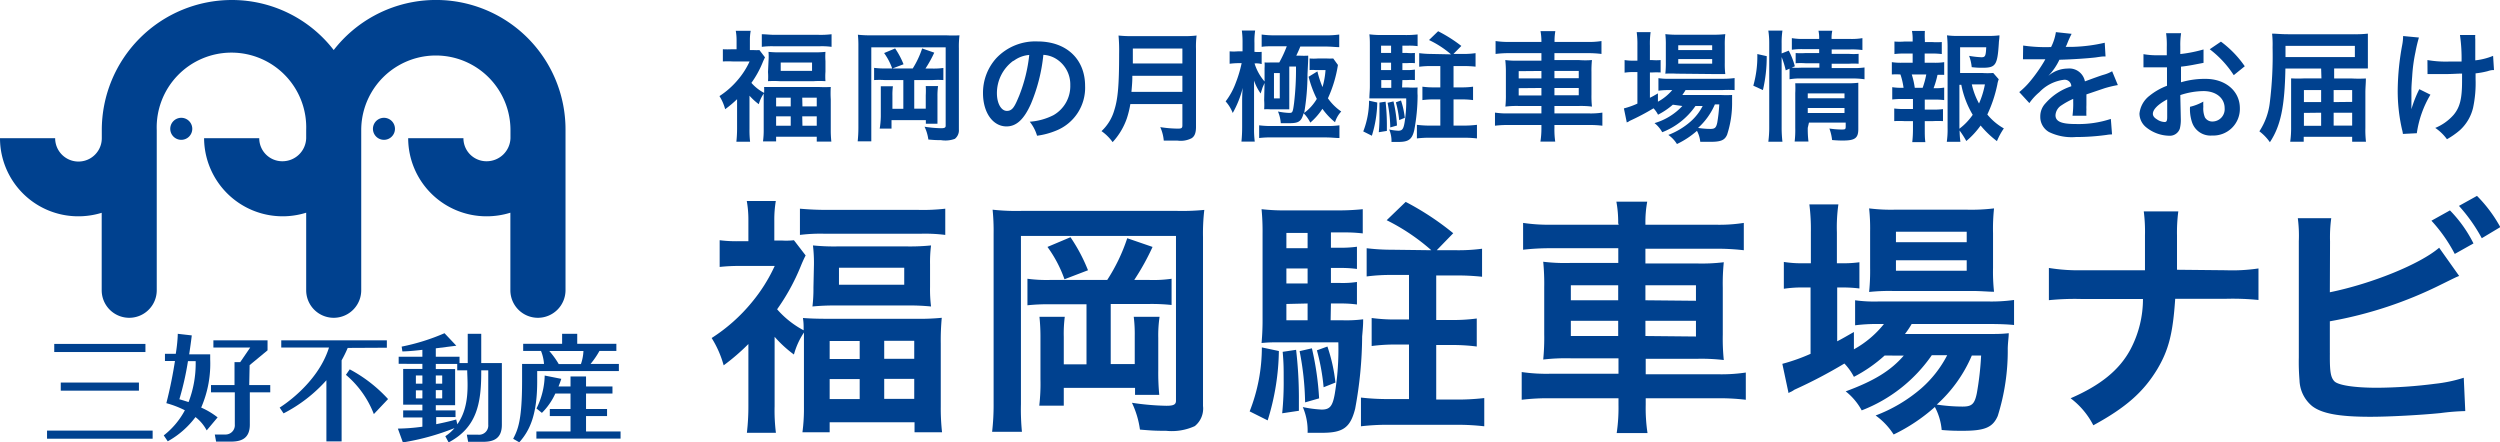 <svg xmlns="http://www.w3.org/2000/svg" viewBox="0 0 249.77 44.19"><defs><style>.cls-1{fill:#00418f;}</style></defs><g id="レイヤー_2" data-name="レイヤー 2"><g id="レイヤー_2-2" data-name="レイヤー 2"><path class="cls-1" d="M19.21,12.87a1.1,1.1,0,1,0-1.1,1.1A1.1,1.1,0,0,0,19.21,12.87Z"/><path class="cls-1" d="M38.36,11.77a1.1,1.1,0,1,0,1.1,1.1A1.1,1.1,0,0,0,38.36,11.77Z"/><path class="cls-1" d="M53.74,31.75A2.76,2.76,0,0,0,56.5,29V13A12.94,12.94,0,0,0,33.34,5,12.85,12.85,0,0,0,23.17,0a13,13,0,0,0-13,13v.81a2.33,2.33,0,0,1-4.66,0H0a7.81,7.81,0,0,0,7.81,7.8,7.91,7.91,0,0,0,2.35-.35V29a2.75,2.75,0,0,0,5.5,0V13a7.47,7.47,0,1,1,14.93,0v.81a2.37,2.37,0,0,1-2.39,2.3,2.3,2.3,0,0,1-2.3-2.3H20.39a7.85,7.85,0,0,0,10.2,7.44V29a2.75,2.75,0,1,0,5.5,0V13A7.45,7.45,0,1,1,51,13v.81a2.38,2.38,0,0,1-2.4,2.3,2.3,2.3,0,0,1-2.3-2.3H40.78a7.82,7.82,0,0,0,7.81,7.8,7.92,7.92,0,0,0,2.4-.36V29A2.75,2.75,0,0,0,53.74,31.75Z"/><rect class="cls-1" x="5.42" y="34.36" width="9.11" height="0.81"/><rect class="cls-1" x="4.7" y="43.02" width="10.55" height="0.81"/><rect class="cls-1" x="6.07" y="38.22" width="7.81" height="0.81"/><path class="cls-1" d="M38.65,34.74V34H28.1v.72h4.77c-1.16,3.72-4.93,6-4.93,6l.39.58a14.74,14.74,0,0,0,4.28-3.31v6.11h1.52V36a11.9,11.9,0,0,0,.61-1.24Z"/><path class="cls-1" d="M34.94,36.9l-.38.55a9.67,9.67,0,0,1,2.79,3.92l1.42-1.5A14.25,14.25,0,0,0,34.94,36.9Z"/><path class="cls-1" d="M24.94,36.48,26.73,35V34H21.32v.72H25L24,36.18h-.57v2.29H21.08v.73h2.38v3.21a.93.93,0,0,1-1,1h-1l.13.71h1.48c1,0,1.89-.28,1.89-1.7V39.2H27v-.73h-2.1Z"/><path class="cls-1" d="M20.1,40.72A11,11,0,0,0,21,35.9h0v-.5H18.9c.17-1.1.26-1.89.26-1.89l-1.4-.16s0,.77-.2,2H16.48v.72h1c-.18,1.16-.45,2.61-.86,4.21a9.69,9.69,0,0,1,1.85.71,7.86,7.86,0,0,1-2.11,2.51l.4.59a8.74,8.74,0,0,0,2.77-2.42A4.07,4.07,0,0,1,20.65,43l1.09-1.3A7.62,7.62,0,0,0,20.1,40.72Zm-.55-4.55a10.78,10.78,0,0,1-.71,4c-.29-.09-.59-.19-.92-.28a29,29,0,0,0,.86-3.81h.77Z"/><path class="cls-1" d="M48.08,36.27V33.35H46.73v2.92h-.82v-.63H43.54V34.8l2.05-.26-1.18-1.25a21,21,0,0,1-4.28,1.34l.07.48s.69,0,2-.16v.69H39.83v.71H42.2v.51H40.28v3.57H42.2V41H40.28v.71H42.2v.92a19.16,19.16,0,0,1-2.45.19l.5,1.38a24.16,24.16,0,0,0,5.16-1.43,4.3,4.3,0,0,1-.92.81l.33.62c2.81-1.48,3.26-3.88,3.26-7V37h.7v5.43a.92.92,0,0,1-1,1H46.64l.13.71h1.49c1,0,1.88-.28,1.88-1.7V36.27H48.08ZM42.2,39.8h-.65V39h.65Zm0-1.47h-.65v-.82h.65Zm1.34-.82h.64v.82h-.64Zm0,1.47h.64v.82h-.64Zm2.15,3.41-.11-.48s-.83.24-2,.47v-.71h1.93V41H43.54v-.52h1.93V36.87H43.54v-.51h2.14V37h1v.17C46.73,38.56,46.89,40.71,45.69,42.39Z"/><path class="cls-1" d="M58.55,43.11V41.57h2.1v-.71h-2.1V39.32h2.64v-.71H58.55v-1H57v1h-1.2c.1-.24.19-.49.28-.76l-1.66-.33a7.72,7.72,0,0,1-.82,3.29l.54.44a6.51,6.51,0,0,0,1.34-1.93H57v1.54H54.93v.71H57v1.54H53.59v.71H62v-.71Z"/><path class="cls-1" d="M53.67,37.07h8.16v-.71H59a8.26,8.26,0,0,0,.89-1.3h1.69v-.71H57.67v-1H56.16v1H52.27v.71h1.78a4.22,4.22,0,0,1,.3,1.3H52.16v1.72c0,4-.44,4.87-.89,5.76l.61.35c1.07-1.2,1.79-2.78,1.79-6.11Zm4.62-2a4.53,4.53,0,0,1-.25,1.3H55.82a8.35,8.35,0,0,0-.94-1.3Z"/><path class="cls-1" d="M74.77,34.37A21,21,0,0,1,72.3,36.5a10.3,10.3,0,0,0-1.2-2.73,17.07,17.07,0,0,0,4-3.55,16.27,16.27,0,0,0,2.3-3.65H73.9a17.84,17.84,0,0,0-2,.1V24a13.27,13.27,0,0,0,1.87.1h1V22a10.66,10.66,0,0,0-.16-1.92h2.9a11.21,11.21,0,0,0-.15,1.95v2h.75A6.72,6.72,0,0,0,79.32,24l1.17,1.52c-.2.38-.37.78-.52,1.15a21,21,0,0,1-2.33,4.23A9.28,9.28,0,0,0,80.29,33c0-.53,0-.75-.07-1.23.67.05,1.37.08,2.52.08h8.8a22.41,22.41,0,0,0,2.55-.1,24.17,24.17,0,0,0-.1,2.57v6.3a21.16,21.16,0,0,0,.13,2.57H91.37v-1H82.89v1H80.17a17.92,17.92,0,0,0,.15-2.57V34.35c0-.4,0-.63,0-1.13a7.54,7.54,0,0,0-1,2.2,12.07,12.07,0,0,1-1.93-1.77v6.94a17.83,17.83,0,0,0,.13,2.65H74.62a22.76,22.76,0,0,0,.15-2.7Zm5.15-13.52c.8.07,1.65.12,2.72.12h9.13a19.28,19.28,0,0,0,2.67-.12v2.62a16.23,16.23,0,0,0-2.4-.12H82.32a16.56,16.56,0,0,0-2.4.12Zm1.4,5.6a14.91,14.91,0,0,0-.1-1.93,21,21,0,0,0,2.42.1h7a20.81,20.81,0,0,0,2.38-.1,13.12,13.12,0,0,0-.1,1.9v2.25a13.35,13.35,0,0,0,.1,1.95,21.89,21.89,0,0,0-2.43-.1h-7a23.18,23.18,0,0,0-2.42.1,14.62,14.62,0,0,0,.1-1.9Zm1.57,9.42h3v-1.8h-3Zm0,4h3v-2h-3Zm.93-11.42h6.52V26.75H83.82Zm4.52,7.4h3v-1.8h-3Zm0,4h3v-2h-3Z"/><path class="cls-1" d="M117.62,21.07a22.46,22.46,0,0,0,2.7-.1,20.25,20.25,0,0,0-.13,2.73V40.57a2.24,2.24,0,0,1-.82,2,5.51,5.51,0,0,1-2.88.47c-.82,0-1.2,0-2.6-.12a9,9,0,0,0-.8-2.68,25.3,25.3,0,0,0,3.45.3c.7,0,.95-.12.95-.5V23.57H102v16.8a23.29,23.29,0,0,0,.1,2.77H99.12a23.36,23.36,0,0,0,.15-2.85V23.37a21.56,21.56,0,0,0-.1-2.42,21.67,21.67,0,0,0,2.88.12Zm-7,6.9a17.94,17.94,0,0,0,2-4.17l2.53.87a24.39,24.39,0,0,1-1.83,3.3h1.5a12.78,12.78,0,0,0,2.23-.12v2.62a18.93,18.93,0,0,0-2.23-.1h-3.85v6h2.4V33.57a14,14,0,0,0-.1-1.92h2.58a12.65,12.65,0,0,0-.13,2.1V37a23.16,23.16,0,0,0,.1,2.45h-2.42l0-.7h-7.12v1.78h-2.45a18.73,18.73,0,0,0,.12-2.63V33.82a19.7,19.7,0,0,0-.1-2.17h2.53a13.11,13.11,0,0,0-.1,2v2.75h2.27v-6h-3.65a19.08,19.08,0,0,0-2.25.1V27.85a14.34,14.34,0,0,0,2.25.12Zm-3.67-4.27a16.92,16.92,0,0,1,1.75,3.3l-2.35.9a12.58,12.58,0,0,0-1.7-3.23Z"/><path class="cls-1" d="M127.77,35.07A24.3,24.3,0,0,1,126.65,42l-1.8-.9a17.44,17.44,0,0,0,1.22-6.39ZM132.94,32h1.25a13,13,0,0,0,2-.1c0,.37,0,.62-.1,1.7a40.62,40.62,0,0,1-.7,7.24c-.48,1.88-1.2,2.4-3.3,2.4-.4,0-.75,0-1.45,0a5.94,5.94,0,0,0-.48-2.57,11.74,11.74,0,0,0,1.88.25c.82,0,1.1-.33,1.32-1.6a27,27,0,0,0,.35-5.12h-5.84c-.68,0-1.15,0-1.83.07a24.9,24.9,0,0,0,.1-2.52V23.37a23.08,23.08,0,0,0-.1-2.47,20.16,20.16,0,0,0,2.53.12h5a23.67,23.67,0,0,0,2.58-.12v2.42a15.14,15.14,0,0,0-1.88-.1h-1.3v1.53h.93a11.33,11.33,0,0,0,1.67-.1v2.22a12.09,12.09,0,0,0-1.67-.1h-.93v1.5h.93a9.26,9.26,0,0,0,1.67-.1v2.25a12.09,12.09,0,0,0-1.67-.1h-.93Zm-3.45,2.95a41.43,41.43,0,0,1,.28,4.62c0,.32,0,.82,0,1.47l-1.67.25a30.67,30.67,0,0,0,.15-3.4c0-1.09,0-1.57-.1-2.74Zm1.15-11.68h-2.12v1.53h2.12Zm0,3.55h-2.12v1.5h2.12Zm-2.12,3.55V32h2.12V30.32Zm2.55,4.43a29.13,29.13,0,0,1,.72,5l-1.4.4a28.37,28.37,0,0,0-.55-5.12Zm1.55-.18a16.76,16.76,0,0,1,.8,3.6l-1.18.47a21.17,21.17,0,0,0-.67-3.69ZM143,25A20.52,20.52,0,0,0,138.54,22l1.9-1.83a27.87,27.87,0,0,1,4.75,3.13L143.54,25h2a17.8,17.8,0,0,0,2.53-.15v2.8a23.22,23.22,0,0,0-2.5-.13h-2.08v4.45h1.58a17.38,17.38,0,0,0,2.47-.15v2.8a18.51,18.51,0,0,0-2.47-.15h-1.58v5.45h2a23.91,23.91,0,0,0,2.8-.15v2.82a23.3,23.3,0,0,0-2.8-.15h-6.72a22.49,22.49,0,0,0-2.8.15V39.72a23.54,23.54,0,0,0,2.8.15h2V34.42h-1.25a18.35,18.35,0,0,0-2.48.15v-2.8a17.18,17.18,0,0,0,2.45.15h1.28V27.47h-1.7a18.3,18.3,0,0,0-2.53.15V24.8a20.85,20.85,0,0,0,2.53.15Z"/><path class="cls-1" d="M161.67,22.3a11.41,11.41,0,0,0-.18-2.15h3.08a11.41,11.41,0,0,0-.18,2.15v.15h6.93a15.77,15.77,0,0,0,2.9-.18V25a23,23,0,0,0-2.83-.15h-7v1.47h5.05a18.35,18.35,0,0,0,2.78-.12,21.26,21.26,0,0,0-.1,2.55v4.67a21.26,21.26,0,0,0,.1,2.55,19.32,19.32,0,0,0-2.8-.12h-5v1.54h7.13a16.57,16.57,0,0,0,2.87-.17v2.72a22.15,22.15,0,0,0-2.92-.15h-7.08v.65a16.73,16.73,0,0,0,.18,2.83h-3.08a17.28,17.28,0,0,0,.18-2.83v-.65h-6.75a21.84,21.84,0,0,0-2.92.15V37.17a17.11,17.11,0,0,0,2.87.17h6.8V35.8H157a19.72,19.72,0,0,0-2.82.12,22.31,22.31,0,0,0,.1-2.55V28.72a22.8,22.8,0,0,0-.1-2.57,18.13,18.13,0,0,0,2.75.12h4.75V24.8H155a23.36,23.36,0,0,0-2.83.15V22.27a17.26,17.26,0,0,0,2.9.18h6.65Zm-4.73,6.2V30h4.73V28.5Zm0,3.55v1.52h4.73V32.05Zm12.5-2V28.5h-5.05V30Zm0,3.57V32.05h-5.05v1.52Z"/><path class="cls-1" d="M188.29,35.52a14.48,14.48,0,0,1-3.07,2.13,5.72,5.72,0,0,0-.95-1.33,49.06,49.06,0,0,1-5,2.62,2.5,2.5,0,0,1-.33.2,1.21,1.21,0,0,0-.25.13l-.62-2.92a18.75,18.75,0,0,0,2.82-1V28.72h-.72a12.12,12.12,0,0,0-1.95.13V26.17a11.1,11.1,0,0,0,2,.13h.7V23.2a19.74,19.74,0,0,0-.15-2.78h2.9a16.34,16.34,0,0,0-.15,2.8V26.3H184a11.28,11.28,0,0,0,1.77-.1v2.62a13.76,13.76,0,0,0-1.75-.1h-.47V34.1c.67-.35.87-.48,1.67-.93V34.9a10,10,0,0,0,3-2.53h-.55a17,17,0,0,0-2.33.13V30a14.09,14.09,0,0,0,2.35.12h10.93a16.62,16.62,0,0,0,2.6-.15v2.5c-.7-.07-1.5-.1-2.58-.1h-7.65a8.88,8.88,0,0,1-.67,1h7.95c1.22,0,1.7,0,2.42-.08,0,.4-.07.73-.1,1.48a21.72,21.72,0,0,1-1,6.79c-.5,1.15-1.3,1.48-3.5,1.48-.68,0-1.13,0-2.1-.08a6,6,0,0,0-.68-2.3,17.74,17.74,0,0,1-4.12,2.75,6.88,6.88,0,0,0-1.8-1.9,15.17,15.17,0,0,0,4.55-2.7,11.3,11.3,0,0,0,2.6-3.32H193A15.12,15.12,0,0,1,186,41a6.17,6.17,0,0,0-1.6-1.9c2.85-1.05,4.5-2.07,5.8-3.57Zm.75-6.45a19.12,19.12,0,0,0-2.3.1,21,21,0,0,0,.1-2.42V23.1a18.5,18.5,0,0,0-.1-2.28,17.55,17.55,0,0,0,2.53.13h7.27a18.81,18.81,0,0,0,2.68-.13,19.3,19.3,0,0,0-.1,2.48v3.45a18.46,18.46,0,0,0,.1,2.4c-.53,0-1.28-.08-2.28-.08Zm.38-4.87h7.07V23.15h-7.07Zm0,2.85h7.07V26h-7.07ZM197,35.52a13.91,13.91,0,0,1-3.5,4.9,17.55,17.55,0,0,0,2.58.2c.92,0,1.2-.25,1.42-1.33a30,30,0,0,0,.43-3.77Z"/><path class="cls-1" d="M222.39,27a17.77,17.77,0,0,0,3.25-.18v3.15a25.91,25.91,0,0,0-3.2-.12h-5.12c-.23,3.47-.65,5.12-1.8,7.05-1.38,2.27-3.13,3.82-6.38,5.59a7.85,7.85,0,0,0-2.27-2.7c3-1.3,4.9-2.84,6-4.92a10.78,10.78,0,0,0,1.23-5h-6.2a25.91,25.91,0,0,0-3.2.12V26.77A18,18,0,0,0,208,27h6.3c0-1.05,0-1.5,0-1.95V23.52a15.92,15.92,0,0,0-.12-2.4h3.45a16.3,16.3,0,0,0-.13,2.4l0,1.5c0,1.65,0,1.65,0,1.93Z"/><path class="cls-1" d="M232.77,29.2c4.17-.85,9-2.8,10.92-4.45l2,2.82c-.27.1-.37.15-1.75.83a40.74,40.74,0,0,1-11.17,3.7v3.22a.18.18,0,0,1,0,.08v.32c0,1.45.1,2,.45,2.37s1.85.65,4.28.65a47.28,47.28,0,0,0,5.8-.4,14.41,14.41,0,0,0,2.85-.6l.15,3.33a23.27,23.27,0,0,0-2.48.2c-2,.2-5.12.37-7,.37-3.12,0-4.85-.32-5.82-1.07A3.48,3.48,0,0,1,229.74,38a22.13,22.13,0,0,1-.07-2.3l0-11.6a13.59,13.59,0,0,0-.1-2.3h3.34a14.11,14.11,0,0,0-.12,2.33Zm12-8.18a13,13,0,0,1,2.35,3.3l-1.87,1.05a15.39,15.39,0,0,0-2.33-3.32Zm3.18,2.78a16.38,16.38,0,0,0-2.28-3.23l1.8-1a13.81,13.81,0,0,1,2.33,3.12Z"/><path class="cls-1" d="M73.64,9.91a11.21,11.21,0,0,1-1.19,1,4.82,4.82,0,0,0-.57-1.31,8.24,8.24,0,0,0,1.9-1.7,7.79,7.79,0,0,0,1.11-1.76H73.22a9.45,9.45,0,0,0-1,0V4.92a8,8,0,0,0,.9,0h.47V4a5.34,5.34,0,0,0-.08-.92H75a5.12,5.12,0,0,0-.08.93V5h.36a3.45,3.45,0,0,0,.59,0l.56.73c-.09.18-.18.37-.25.55a9.75,9.75,0,0,1-1.11,2,4.42,4.42,0,0,0,1.27,1,5.47,5.47,0,0,0,0-.59c.33,0,.66,0,1.21,0h4.23a11.65,11.65,0,0,0,1.22,0,10,10,0,0,0,0,1.23v3a9.92,9.92,0,0,0,.06,1.23H81.6v-.49H77.54v.47H76.23a8.47,8.47,0,0,0,.07-1.24v-3c0-.19,0-.3,0-.54a3.56,3.56,0,0,0-.49,1.06,6,6,0,0,1-.93-.85v3.33a9.87,9.87,0,0,0,.06,1.27H73.57a12.87,12.87,0,0,0,.07-1.29Zm2.47-6.49c.38,0,.79.06,1.31.06h4.37a9,9,0,0,0,1.29-.06V4.68a7.52,7.52,0,0,0-1.15-.06H77.26a7.67,7.67,0,0,0-1.15.06Zm.67,2.68a6.12,6.12,0,0,0,0-.92,9.78,9.78,0,0,0,1.17.05h3.38a9.55,9.55,0,0,0,1.14-.05,6.06,6.06,0,0,0,0,.91V7.17a6.25,6.25,0,0,0,0,.94,9.09,9.09,0,0,0-1.17,0H77.9a9.78,9.78,0,0,0-1.17,0,6.06,6.06,0,0,0,0-.91Zm.76,4.53H79V9.76H77.54Zm0,1.93H79v-.94H77.54ZM78,7.08h3.13V6.25H78Zm2.17,3.55H81.6V9.76H80.15Zm0,1.93H81.6v-.94H80.15Z"/><path class="cls-1" d="M94.56,3.53a12.9,12.9,0,0,0,1.3,0,9.42,9.42,0,0,0-.06,1.31v8.09a1.09,1.09,0,0,1-.4.94A2.72,2.72,0,0,1,94,14c-.39,0-.57,0-1.25-.06a4.32,4.32,0,0,0-.38-1.28,11.6,11.6,0,0,0,1.66.15c.33,0,.45-.06.45-.24V4.73H87.05v8.06c0,.68,0,1,0,1.33H85.69a13.25,13.25,0,0,0,.07-1.37V4.63a9.91,9.91,0,0,0-.05-1.16,11.82,11.82,0,0,0,1.38.06ZM91.19,6.84a9.05,9.05,0,0,0,.94-2l1.21.42a11.93,11.93,0,0,1-.88,1.59h.72a7,7,0,0,0,1.07-.06V8a7.8,7.8,0,0,0-1.07,0H91.34v2.86h1.15V9.52a8.36,8.36,0,0,0,0-.92h1.23a7.11,7.11,0,0,0-.06,1v1.58c0,.54,0,.82,0,1.18H92.5V12H89.07v.85H87.89A8.56,8.56,0,0,0,88,11.62v-2c0-.45,0-.58,0-1h1.21a6.17,6.17,0,0,0-.05.94v1.31h1.09V8H88.41a7.87,7.87,0,0,0-1.08,0V6.78a8,8,0,0,0,1.08.06Zm-1.76-2a7.88,7.88,0,0,1,.84,1.58l-1.13.43a6.11,6.11,0,0,0-.81-1.55Z"/><path class="cls-1" d="M103,10.37c-.69,1.55-1.45,2.26-2.44,2.26-1.37,0-2.35-1.39-2.35-3.32a5.15,5.15,0,0,1,1.32-3.49,5.36,5.36,0,0,1,4.13-1.68c2.87,0,4.75,1.75,4.75,4.45a4.61,4.61,0,0,1-2.92,4.47,7.57,7.57,0,0,1-1.88.5,4.07,4.07,0,0,0-.73-1.4,6.15,6.15,0,0,0,2.38-.66,3.34,3.34,0,0,0,1.67-3,3,3,0,0,0-1.48-2.66,2.7,2.7,0,0,0-1.21-.36A17,17,0,0,1,103,10.37Zm-1.77-4.29a4,4,0,0,0-1.63,3.24c0,1,.42,1.76,1,1.76s.8-.5,1.23-1.53a15.48,15.48,0,0,0,1-4.06A3,3,0,0,0,101.27,6.08Z"/><path class="cls-1" d="M112.93,10.4a9.66,9.66,0,0,1-.35,1.43,6.75,6.75,0,0,1-1.42,2.37,4.64,4.64,0,0,0-1.11-1.1A4.57,4.57,0,0,0,111.33,11c.36-1.12.48-2.52.48-5.64a16.39,16.39,0,0,0-.06-1.81,11.65,11.65,0,0,0,1.4.06h5a10.61,10.61,0,0,0,1.4-.06,8.72,8.72,0,0,0-.06,1.35v7.78c0,.6-.14.94-.44,1.13a2.37,2.37,0,0,1-1.39.24c-.38,0-.78,0-1.39,0a4.19,4.19,0,0,0-.35-1.35,11.63,11.63,0,0,0,1.77.15c.36,0,.44-.06.44-.33V10.4Zm5.2-1.22V7.57h-5c0,.37,0,.63-.09,1.61Zm0-2.84V4.85h-4.95V6.34Z"/><path class="cls-1" d="M126.34,8.29l-.19.43s-.07.2-.2.62a4.92,4.92,0,0,1-.66-1.29c0,.09,0,.18,0,.23,0,.48,0,.72,0,1.17v3.31a9.78,9.78,0,0,0,.07,1.39h-1.33a13.94,13.94,0,0,0,.07-1.46V10.24c0-.37,0-.87.06-1.46a10.2,10.2,0,0,1-1,2.51,3.77,3.77,0,0,0-.71-1.16,7,7,0,0,0,1-1.82,12.43,12.43,0,0,0,.6-2h-.39a7.36,7.36,0,0,0-.81.06V5.13a4.66,4.66,0,0,0,.81,0h.48V4.29a8.56,8.56,0,0,0-.07-1.24h1.33a6.94,6.94,0,0,0-.07,1.24v.89a3.56,3.56,0,0,0,.72,0V6.4a2,2,0,0,0-.71-.06,5,5,0,0,0,1,1.8V6.81a4,4,0,0,0,0-.57,6.19,6.19,0,0,0,.63,0h.84a11.72,11.72,0,0,0,.75-1.62h-1.16c-.58,0-1,0-1.35.06V3.45a9.27,9.27,0,0,0,1.37.08h5a9,9,0,0,0,1.38-.08V4.71c-.35,0-.8-.06-1.38-.06h-2.51c-.16.41-.24.56-.4.91h.33a7.32,7.32,0,0,0,.86,0c0,.43,0,.43-.07,1.85a23.29,23.29,0,0,1-.33,3.87,4.75,4.75,0,0,0,1.26-1.4,11,11,0,0,1-.82-2.21l.88-.54a9.9,9.9,0,0,0,.51,1.57A8,8,0,0,0,132.43,7h-1a3.2,3.2,0,0,0-.59,0V5.84a4.75,4.75,0,0,0,.85,0h.85a4.41,4.41,0,0,0,.66,0l.47.65a12.58,12.58,0,0,1-1,3.33A5.21,5.21,0,0,0,134,11.14a2.74,2.74,0,0,0-.62,1.07,6.76,6.76,0,0,1-1.26-1.34,6.5,6.5,0,0,1-1.21,1.38,3.59,3.59,0,0,0-.67-.94c-.23.85-.5,1-1.49,1l-.79,0a3.59,3.59,0,0,0-.28-1.17,6.81,6.81,0,0,0,1.09.14c.36,0,.39,0,.52-1a28.61,28.61,0,0,0,.19-3.63h-.67v3.74c0,.17,0,.31,0,.53l-.57,0h-1.35a4.91,4.91,0,0,0-.59,0,6.76,6.76,0,0,0,0-.91Zm-.54,4.23a9.08,9.08,0,0,0,1.31.07h5.36a9.06,9.06,0,0,0,1.35-.07v1.27c-.39,0-.8-.06-1.37-.06H127.1a9.17,9.17,0,0,0-1.3.06Zm1.48-2.69h.58V7.3h-.58Z"/><path class="cls-1" d="M137.6,10.24a11.81,11.81,0,0,1-.54,3.32l-.86-.43a8.53,8.53,0,0,0,.58-3.07Zm2.48-1.5h.6a7.17,7.17,0,0,0,.95,0,6.58,6.58,0,0,0,0,.81,19.09,19.09,0,0,1-.34,3.48c-.22.9-.57,1.15-1.58,1.15l-.69,0a2.87,2.87,0,0,0-.23-1.24,5.74,5.74,0,0,0,.9.12c.39,0,.52-.15.63-.77a12.88,12.88,0,0,0,.17-2.46h-2.81c-.32,0-.55,0-.87,0,0-.37.05-.78.05-1.21v-4c0-.5,0-.78-.05-1.19A9.24,9.24,0,0,0,138,3.5h2.4a9.7,9.7,0,0,0,1.23-.06V4.61a6.09,6.09,0,0,0-.9-.05h-.62v.73h.44a4.73,4.73,0,0,0,.81,0V6.31a5,5,0,0,0-.81,0h-.44V7h.44a4.33,4.33,0,0,0,.81-.05V8a6.51,6.51,0,0,0-.81,0h-.44Zm-1.65,1.42a21.43,21.43,0,0,1,.13,2.22c0,.15,0,.39,0,.7l-.81.13a15.54,15.54,0,0,0,.07-1.64c0-.52,0-.75,0-1.32Zm.55-5.6h-1v.73h1Zm0,1.7h-1V7h1ZM138,8v.78h1V8Zm1.22,2.13a14,14,0,0,1,.35,2.41l-.67.19a13.61,13.61,0,0,0-.27-2.46Zm.75-.09a8.27,8.27,0,0,1,.38,1.73l-.56.23a10.8,10.8,0,0,0-.33-1.78Zm5-4.61A9.7,9.7,0,0,0,142.77,4l.91-.88A14.26,14.26,0,0,1,146,4.59l-.79.8h1a8.14,8.14,0,0,0,1.21-.08V6.66a10.68,10.68,0,0,0-1.2-.06h-1V8.73h.76a8.19,8.19,0,0,0,1.19-.07V10a8.66,8.66,0,0,0-1.19-.07h-.76v2.62h1a11,11,0,0,0,1.34-.08v1.36a10.86,10.86,0,0,0-1.34-.07H142.9a10.33,10.33,0,0,0-1.34.07V12.47a10.73,10.73,0,0,0,1.34.08h1V9.93h-.6a8.57,8.57,0,0,0-1.19.07V8.66a8,8,0,0,0,1.18.07h.61V6.6H143a8.49,8.49,0,0,0-1.21.07V5.31a9.58,9.58,0,0,0,1.21.08Z"/><path class="cls-1" d="M154,4.11a5.72,5.72,0,0,0-.09-1h1.48a5.73,5.73,0,0,0-.08,1v.08h3.32A7.74,7.74,0,0,0,160,4.1V5.39a10.59,10.59,0,0,0-1.36-.08H155.3V6h2.42A8.42,8.42,0,0,0,159.05,6,9.88,9.88,0,0,0,159,7.18V9.43a9.88,9.88,0,0,0,.05,1.22,8.89,8.89,0,0,0-1.34-.06H155.3v.74h3.41a7.68,7.68,0,0,0,1.38-.08v1.31a10.22,10.22,0,0,0-1.4-.07H155.3v.31a8.26,8.26,0,0,0,.08,1.35H153.9A8.43,8.43,0,0,0,154,12.8v-.31h-3.24a10.22,10.22,0,0,0-1.4.07V11.25a8,8,0,0,0,1.38.08H154v-.74h-2.24a9.12,9.12,0,0,0-1.36.06,10.38,10.38,0,0,0,.05-1.22V7.2A10.65,10.65,0,0,0,150.39,6a8.35,8.35,0,0,0,1.32.06H154V5.31h-3.23a10.43,10.43,0,0,0-1.35.08V4.1a8.46,8.46,0,0,0,1.39.09H154Zm-2.27,3v.72H154V7.09Zm0,1.7v.73H154V8.79Zm6-1V7.09H155.3v.72Zm0,1.71V8.79H155.3v.73Z"/><path class="cls-1" d="M167.13,10.46a7.36,7.36,0,0,1-1.48,1,2.6,2.6,0,0,0-.45-.64,23.25,23.25,0,0,1-2.39,1.26l-.15.1a.36.36,0,0,0-.13.06l-.29-1.41a7.81,7.81,0,0,0,1.35-.48V7.2h-.35a5.52,5.52,0,0,0-.93.06V6a5.11,5.11,0,0,0,.94.06h.34V4.55a9.27,9.27,0,0,0-.07-1.34h1.39a8.22,8.22,0,0,0-.07,1.35V6h.21a4.8,4.8,0,0,0,.86,0V7.24a7.51,7.51,0,0,0-.84,0h-.23V9.77c.32-.16.42-.22.8-.44v.83A4.92,4.92,0,0,0,167.07,9h-.27a7.89,7.89,0,0,0-1.11.06V7.81a6.52,6.52,0,0,0,1.13.06h5.24a9,9,0,0,0,1.24-.07V9A10.46,10.46,0,0,0,172.07,9H168.4c-.11.19-.17.27-.32.49h3.81a11.34,11.34,0,0,0,1.16,0c0,.19,0,.35,0,.71a10.12,10.12,0,0,1-.5,3.26c-.24.55-.62.71-1.68.71-.32,0-.54,0-1,0a3,3,0,0,0-.33-1.1,8.54,8.54,0,0,1-2,1.32,3.09,3.09,0,0,0-.86-.91,7.29,7.29,0,0,0,2.18-1.3,5.23,5.23,0,0,0,1.25-1.59h-.72a7.19,7.19,0,0,1-3.32,2.62,3,3,0,0,0-.77-.91,6.14,6.14,0,0,0,2.78-1.71Zm.36-3.1a10,10,0,0,0-1.11,0,9.6,9.6,0,0,0,.05-1.16V4.5a8.4,8.4,0,0,0-.05-1.09,10,10,0,0,0,1.22.06h3.49a10.38,10.38,0,0,0,1.28-.06,8.7,8.7,0,0,0-.05,1.18V6.25a8.47,8.47,0,0,0,.05,1.15c-.25,0-.61,0-1.09,0ZM167.67,5h3.39V4.52h-3.39Zm0,1.36h3.39V5.9h-3.39Zm3.66,4.07a6.74,6.74,0,0,1-1.68,2.35,8.63,8.63,0,0,0,1.23.1c.45,0,.58-.12.69-.64a15.7,15.7,0,0,0,.2-1.81Z"/><path class="cls-1" d="M175.17,8.56a10.69,10.69,0,0,0,.4-3.16l.94.21A14.64,14.64,0,0,1,176.13,9ZM178,12.68a12.19,12.19,0,0,0,.08,1.48h-1.41a10.89,10.89,0,0,0,.09-1.52V4.34a8.1,8.1,0,0,0-.09-1.28h1.41A8,8,0,0,0,178,4.34v1l.71-.28a7.45,7.45,0,0,1,.61,1.56l-.32.14a9.14,9.14,0,0,0,1,0h1.77V6.32h-1.37a7.14,7.14,0,0,0-1,0V5.3a6.93,6.93,0,0,0,1,0h1.35V4.91h-1.55a6.83,6.83,0,0,0-1.18.06V3.81a6.37,6.37,0,0,0,1.24.08h1.49a3.39,3.39,0,0,0-.07-.82h1.38a3.34,3.34,0,0,0-.07.82h1.83a6.36,6.36,0,0,0,1.25-.08V5a8.05,8.05,0,0,0-1.22-.06H183v.44h1.69a6.18,6.18,0,0,0,1,0V6.37a6.69,6.69,0,0,0-1,0H183V6.8h2.1a7.26,7.26,0,0,0,1.18-.06V7.92a7.91,7.91,0,0,0-1.18-.08H180a6.22,6.22,0,0,0-1.21.08V6.86l-.38.17A8.62,8.62,0,0,0,178,5.7Zm2.61.09a10,10,0,0,0,.07,1.37h-1.38a9.69,9.69,0,0,0,.06-1.37V9.32a10,10,0,0,0,0-1c.29,0,.54,0,1,0h4.22a8.75,8.75,0,0,0,1.08-.05c0,.29,0,.65,0,1.23v3.39c0,.91-.33,1.15-1.54,1.15-.26,0-.49,0-1.08-.05a4.73,4.73,0,0,0-.27-1.15,8.46,8.46,0,0,0,1.17.1c.38,0,.46,0,.46-.28v-.41h-3.67Zm3.67-2.95V9.33h-3.67v.49Zm0,1.47v-.5h-3.67v.5Z"/><path class="cls-1" d="M193.24,6.27a5.91,5.91,0,0,0,1-.06V7.48a6.19,6.19,0,0,0-.67,0,8.18,8.18,0,0,1-.39,1.33h.14a4.57,4.57,0,0,0,.92-.06V10a7.59,7.59,0,0,0-1-.05h-.94v1h.82a6.88,6.88,0,0,0,1-.05V12.1a9.23,9.23,0,0,0-1,0h-.82v.88c0,.39,0,.84.06,1.22h-1.31a11.16,11.16,0,0,0,.07-1.22v-.88h-.87a9,9,0,0,0-1,0V10.84a6.82,6.82,0,0,0,1,.05h.87v-1h-1.07a7.76,7.76,0,0,0-1,.05V8.71a5.46,5.46,0,0,0,1,.06h.13a7,7,0,0,0-.31-1.33,6.78,6.78,0,0,0-.86,0V6.21a6,6,0,0,0,1,.06h1.08V5.35h-.82a7.16,7.16,0,0,0-1,.05V4.15a6.49,6.49,0,0,0,1,0h.82V4a4.41,4.41,0,0,0-.07-.91h1.29a7.77,7.77,0,0,0,0,.91V4.2H193a6.64,6.64,0,0,0,1,0V5.4a7.31,7.31,0,0,0-1-.05h-.71v.92Zm-1.15,2.5a8.82,8.82,0,0,0,.36-1.33H191a7.85,7.85,0,0,1,.3,1.33Zm7.6-.85a2.39,2.39,0,0,0-.14.52,13.31,13.31,0,0,1-1,3,5.83,5.83,0,0,0,1.65,1.39,6.82,6.82,0,0,0-.69,1.27,9.71,9.71,0,0,1-1.63-1.56,8.25,8.25,0,0,1-1.43,1.55,9.37,9.37,0,0,0-.67-1.05,9.53,9.53,0,0,0,.08,1.13h-1.36a8.78,8.78,0,0,0,.08-1.42v-8a10.93,10.93,0,0,0-.06-1.22,7.71,7.71,0,0,0,1.13.06h3a8.09,8.09,0,0,0,1.11-.06c0,.35-.05.49-.06.78-.14,2.2-.31,2.46-1.63,2.46-.32,0-.54,0-1.08-.06a4.39,4.39,0,0,0-.26-1.13,9.19,9.19,0,0,0,1.23.14c.38,0,.44-.12.48-1h-2.61V7.29H198a7.62,7.62,0,0,0,1.14,0Zm-3.93,4.94a6,6,0,0,0,1.33-1.39,9.3,9.3,0,0,1-1.14-3h-.19ZM197,8.43a7.19,7.19,0,0,0,.72,1.91,8.68,8.68,0,0,0,.59-1.91Z"/><path class="cls-1" d="M202.13,4.55a15.54,15.54,0,0,0,2.79.15,4.91,4.91,0,0,0,.48-1.49l1.57.17a10.25,10.25,0,0,0-.48,1.08c-.06.13-.09.17-.11.22l.76,0a16,16,0,0,0,3.14-.41l.08,1.37c-.33,0-.33,0-1,.1-.87.1-2.39.2-3.61.23a5.91,5.91,0,0,1-1.1,1.6v0l.24-.18a3,3,0,0,1,1.69-.54,1.58,1.58,0,0,1,1.72,1.28c.92-.34,1.53-.56,1.83-.65a3.79,3.79,0,0,0,.89-.36l.57,1.38a10.81,10.81,0,0,0-1.34.32l-1.8.61v.14c0,.31,0,.31,0,.47v.48a3.73,3.73,0,0,0,0,.4,5.92,5.92,0,0,0,0,.64l-1.39,0a9.24,9.24,0,0,0,.07-1.39V9.88a7.29,7.29,0,0,0-1.15.63,1.25,1.25,0,0,0-.62,1c0,.62.57.88,2,.88a10.27,10.27,0,0,0,3.53-.51l.12,1.55a3.16,3.16,0,0,0-.55.05,22.22,22.22,0,0,1-3.07.21,5.18,5.18,0,0,1-2.68-.5,1.74,1.74,0,0,1-.87-1.55,1.89,1.89,0,0,1,.53-1.33,5.85,5.85,0,0,1,2.57-1.69.66.66,0,0,0-.73-.65,4.07,4.07,0,0,0-2.46,1.24,5.41,5.41,0,0,0-1,1.09L201.74,9.2a7.59,7.59,0,0,0,1.08-1.07,15.3,15.3,0,0,0,1.44-2.05,1,1,0,0,1,.09-.16l-.2,0-1.51,0h-.53Z"/><path class="cls-1" d="M217.88,11.86a3.62,3.62,0,0,1-.1,1,1.06,1.06,0,0,1-1.1.7,3.77,3.77,0,0,1-2.27-.85,1.78,1.78,0,0,1-.66-1.36,2.58,2.58,0,0,1,1-1.78,6.31,6.31,0,0,1,1.75-1V6.73l-.49,0h-1.86V5.41a7.39,7.39,0,0,0,1.45.11H216l.48,0V4.7a8.34,8.34,0,0,0-.07-1.38h1.5a7.29,7.29,0,0,0-.08,1.31V5.4a13.75,13.75,0,0,0,2.32-.46l0,1.34L219,6.5c-.4.07-.64.11-1.1.16V8.22a8.38,8.38,0,0,1,2.45-.34c2,0,3.43,1.22,3.43,2.93A2.66,2.66,0,0,1,221,13.54a1.94,1.94,0,0,1-2-1.33,4.15,4.15,0,0,1-.2-1.54,5,5,0,0,0,1.33-.52,4.79,4.79,0,0,0,0,.52,2.34,2.34,0,0,0,.16,1.06.85.85,0,0,0,.76.41,1.23,1.23,0,0,0,1.21-1.33c0-1-.84-1.71-2.12-1.71a7.59,7.59,0,0,0-2.31.4Zm-1.36-1.93c-.9.48-1.43,1-1.43,1.44,0,.2.12.38.4.55a1.44,1.44,0,0,0,.77.27c.2,0,.26-.11.26-.51Zm6.65-2.42a10.18,10.18,0,0,0-2.4-2.59l1.12-.76a10.38,10.38,0,0,1,2.38,2.46Z"/><path class="cls-1" d="M231.9,6.85h-3.57c-.07,3.81-.47,5.72-1.55,7.36a4.75,4.75,0,0,0-1.05-1.09,6.63,6.63,0,0,0,1.05-2.94,38,38,0,0,0,.27-5.45A10,10,0,0,0,227,3.36c.4,0,.87.06,1.58.06h6.62a10.66,10.66,0,0,0,1.37-.06c0,.31,0,.53,0,1.08v1.4c0,.46,0,.82,0,1-.38,0-.8,0-1.3,0h-2.07v1h1.76a12.9,12.9,0,0,0,1.41,0c0,.48-.05.91-.05,1.39v3.53a10.26,10.26,0,0,0,.06,1.4H235v-.49h-4.84v.49h-1.35a9.66,9.66,0,0,0,.09-1.47V9.18c0-.41,0-1,0-1.35a13.32,13.32,0,0,0,1.38,0h1.65Zm3.37-1.15V4.58h-6.93V5.7ZM230.18,9v1.2h1.72V9Zm0,2.28v1.29h1.72V11.26ZM235,10.18V9h-1.85v1.2Zm0,2.37V11.26h-1.85v1.29Z"/><path class="cls-1" d="M242.82,9.46a10.36,10.36,0,0,0-1.36,3.85l-1.39.07a2.72,2.72,0,0,0-.09-.45,17.26,17.26,0,0,1-.43-3.9A25.83,25.83,0,0,1,240,4.49a4.75,4.75,0,0,0,.09-.89l1.58.15a14.12,14.12,0,0,0-.35,1.47A16.07,16.07,0,0,0,241,7.58c-.06.79-.08,1.14-.08,1.37,0,0,0,.18,0,.37s0,.33,0,.92v.22c0,.19,0,.26,0,.45a11.73,11.73,0,0,1,.79-2ZM242.52,6a10.7,10.7,0,0,0,2.14.15c.45,0,.65,0,1.27,0a16.42,16.42,0,0,0-.16-2.65l1.53,0a2.13,2.13,0,0,0,0,.41c0,.12,0,.23,0,.77,0,.13,0,.59,0,1.35a6.51,6.51,0,0,0,1.78-.45l.09,1.42c-.21,0-.28,0-.67.12a8.49,8.49,0,0,1-1.17.21c0,.25,0,.36,0,.57a11.8,11.8,0,0,1-.25,2.87A4.41,4.41,0,0,1,245.77,13a7.94,7.94,0,0,1-1.3.91,4.66,4.66,0,0,0-1.17-1.13,4.94,4.94,0,0,0,1.84-1.31c.62-.75.84-1.59.84-3.37,0-.25,0-.36,0-.75-.41,0-1,.05-1.63.05l-1.1,0-.54,0h-.18Z"/></g></g></svg>